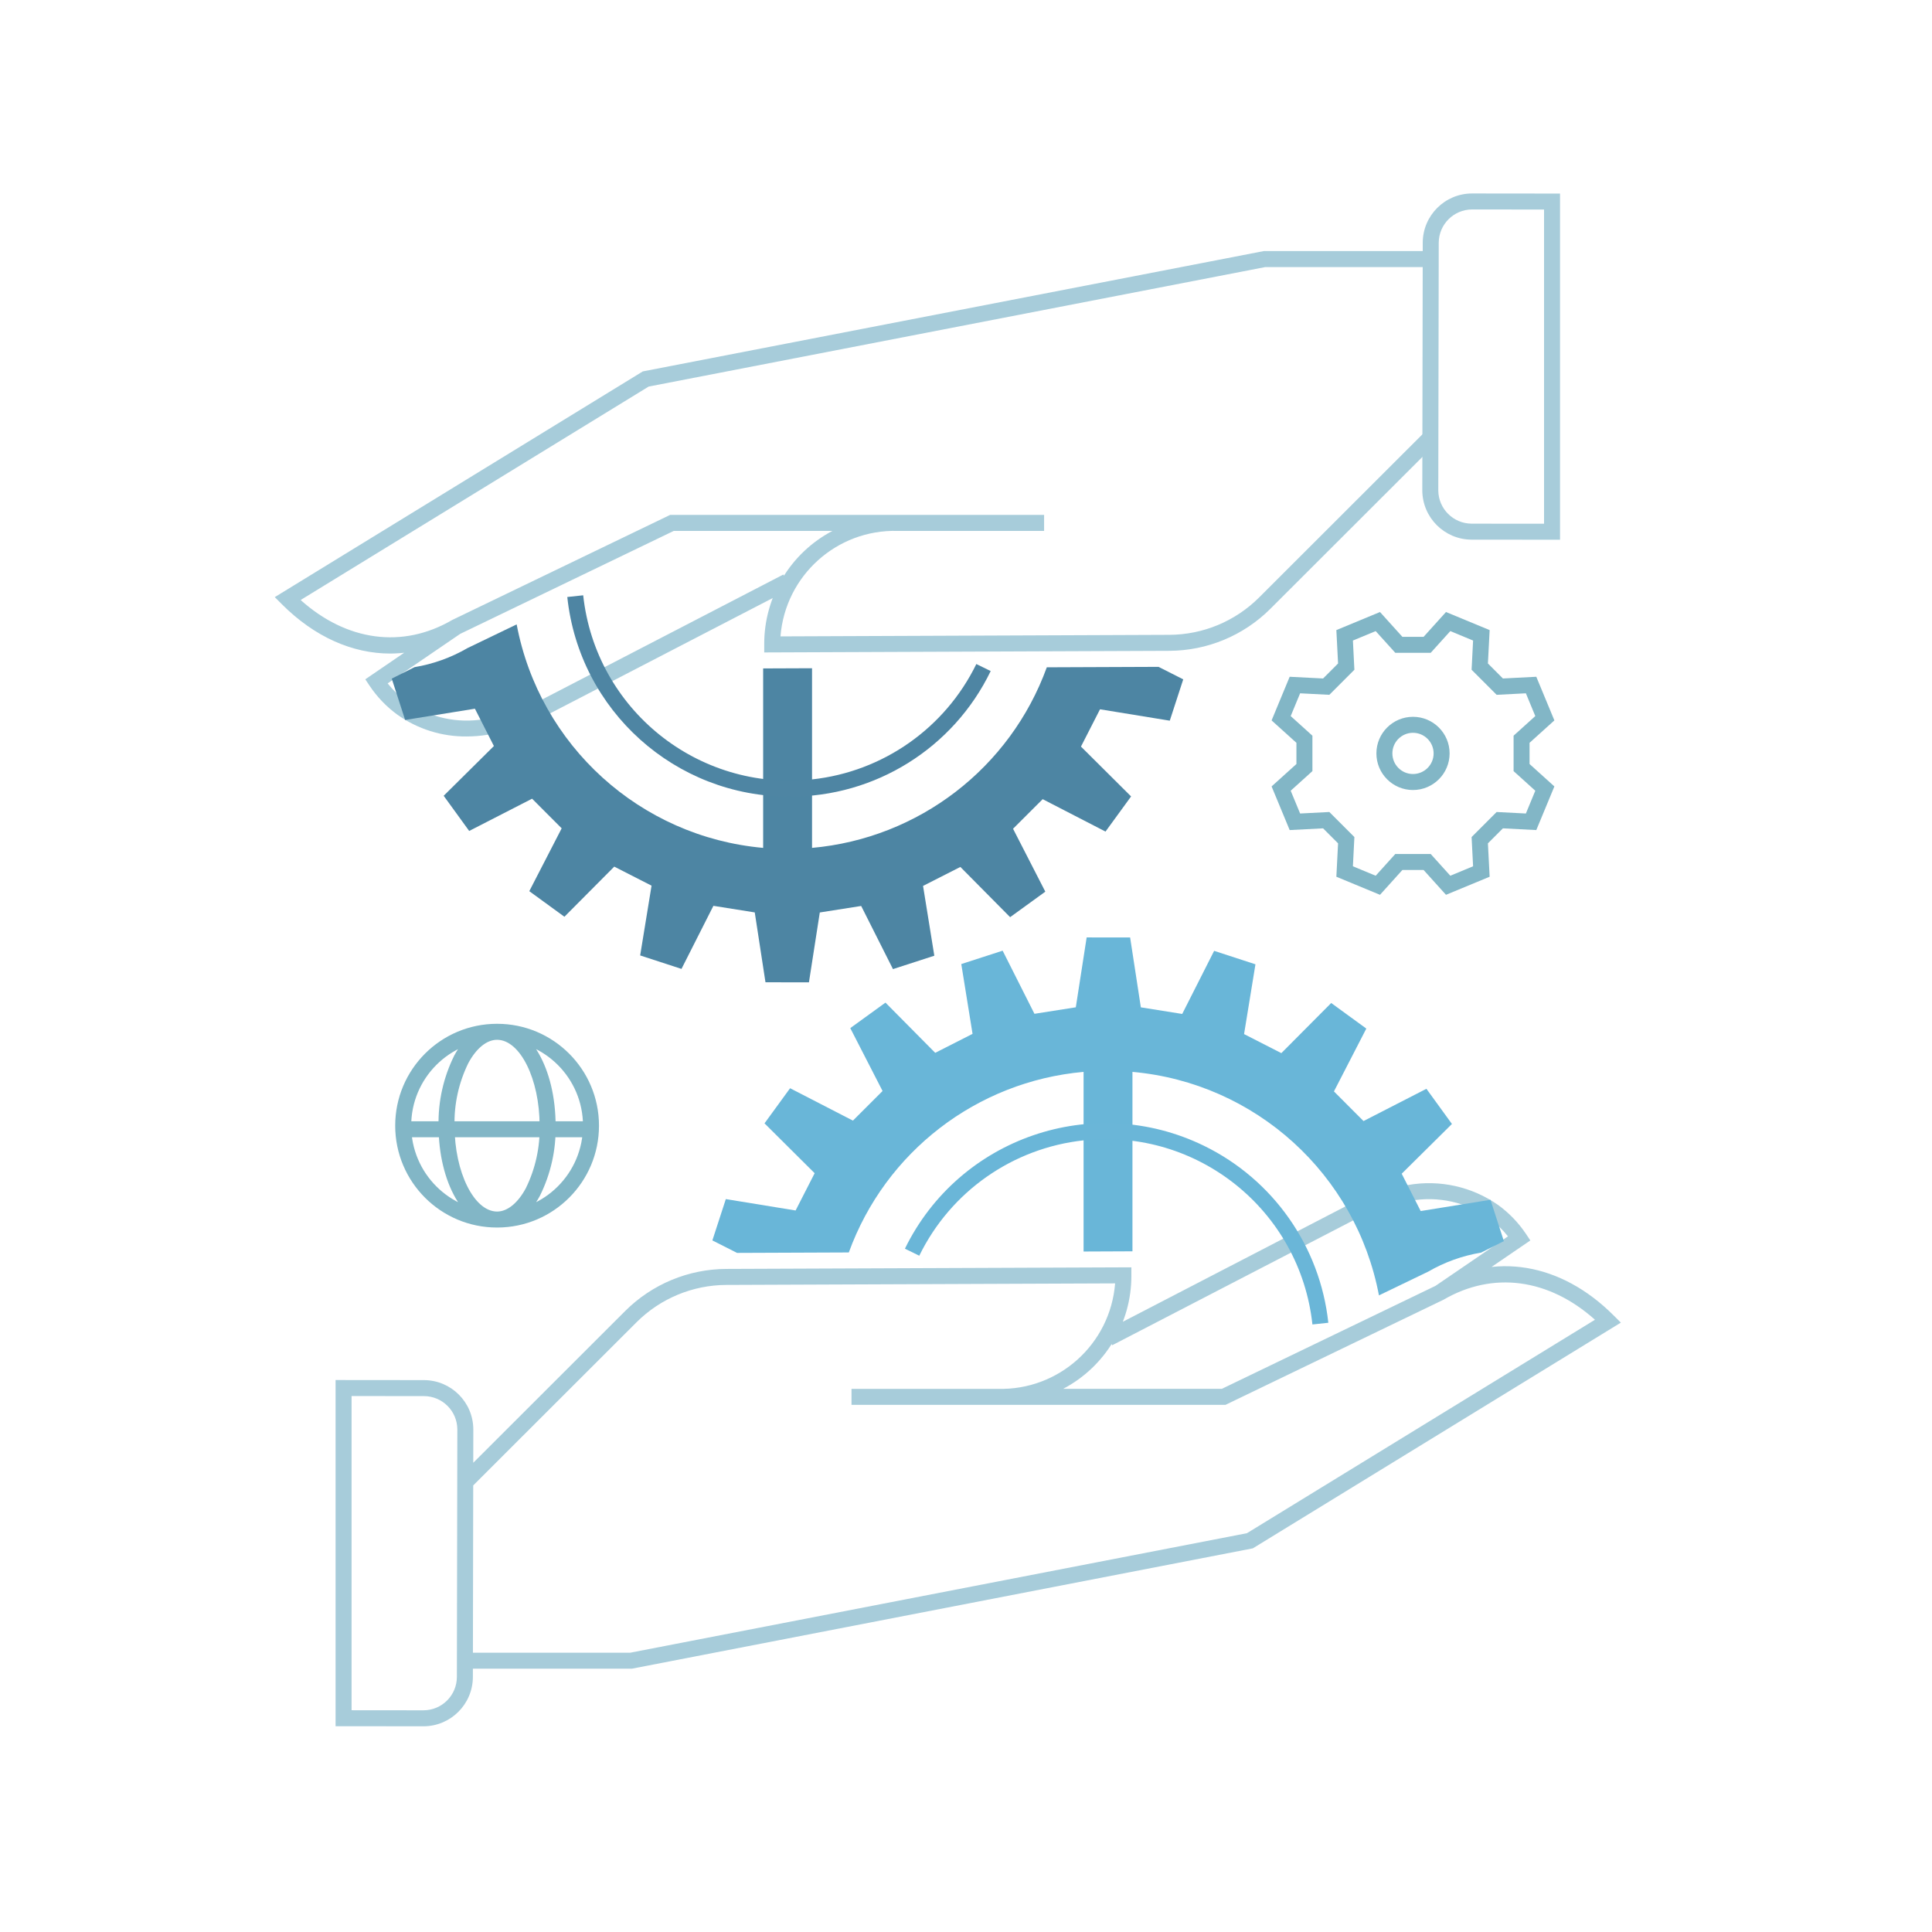 <svg xmlns="http://www.w3.org/2000/svg" width="250" height="250" viewBox="0 0 250 250"><path fill="#A7CCDA" d="M50.503 84.57c-4.907 0-9.807-2.158-14.022-6.375l-.926-.927 47.623-29.207.183-.036 80.171-15.536h21.784v2.069h-21.588l-79.791 15.463-45.034 27.62c5.956 5.337 13.204 6.321 19.608 2.586l28.204-13.599h48.391v2.07h-18.949c-7.881-.207-14.544 5.792-15.163 13.651l50.312-.202c4.352-.015 8.523-1.748 11.606-4.819l21.555-21.533 1.461 1.464-21.555 21.532c-3.469 3.458-8.164 5.407-13.064 5.425l-52.419.209v-1.039c-.024-6.159 3.378-11.821 8.83-14.689h-20.532l-27.704 13.356c-2.716 1.626-5.817 2.494-8.981 2.517M60.384 95.297c-3.208.032-6.342-.952-8.955-2.812-1.408-1.023-2.624-2.287-3.592-3.732l-.568-.851 11.183-7.636 1.166 1.71-9.456 6.456c.718.903 1.555 1.704 2.487 2.384 2.936 2.048 6.565 2.848 10.089 2.221 2.175-.354 4.291-1.007 6.286-1.938l32.345-16.757.954 1.837-32.387 16.776c-2.177 1.021-4.488 1.736-6.863 2.124-.889.145-1.789.218-2.689.218"/><path fill="#A7CCDA" d="M190.486 27.104c-2.375.006-4.298 1.926-4.314 4.3v.001l-.058 32.047c.011 2.376 1.936 4.299 4.312 4.309l9.373.009v-40.656l-9.309-.009h-.004zm11.381 42.737l-11.442-.01c-3.52-.012-6.369-2.863-6.38-6.382l.058-32.048c.012-3.518 2.866-6.365 6.384-6.366h.008l11.373.012v44.794z"/><path fill="#4D85A3" d="M135.456 86.349c-4.731 13.025-16.575 22.135-30.378 23.367v-23.246l-6.326.025v23.221c-15.904-1.421-28.93-13.231-31.896-28.92l-6.37 3.07c-2.113 1.228-4.432 2.061-6.842 2.462l-2.952 1.486 1.733 5.349 9.03-1.457 2.456 4.83-6.499 6.438 3.301 4.551 8.14-4.174 3.828 3.834-4.191 8.132 4.546 3.309 6.449-6.486 4.826 2.465-1.473 9.028 5.346 1.743 4.13-8.163 5.351.853 1.388 9.042 5.624.004 1.405-9.039c2.733-.431 2.619-.413 5.354-.842l4.115 8.17 5.35-1.732-1.458-9.033 4.829-2.455 6.438 6.5 4.553-3.301-4.175-8.14c1.957-1.955 1.874-1.873 3.835-3.828l8.131 4.192 3.309-4.546-6.486-6.451 2.465-4.825 9.027 1.473c1.009-3.092.735-2.254 1.742-5.347l-3.195-1.617-14.46.058z"/><path fill="#4E85A3" d="M102.184 103.081c-14.791.031-27.215-11.12-28.777-25.829l2.058-.221c1.6 14.758 14.862 25.424 29.62 23.824 9.179-.996 17.203-6.632 21.253-14.929l1.858.909c-4.822 9.972-14.938 16.288-26.012 16.246"/><path fill="#A7CCDA" d="M81.763 215.928h-21.787v-2.071h21.588l79.79-15.462 45.034-27.619c-5.957-5.34-13.205-6.321-19.607-2.587l-28.203 13.599h-48.392v-2.07h18.95c7.878.208 14.541-5.79 15.16-13.649l-50.311.201c-4.353.016-8.523 1.747-11.606 4.82l-21.552 21.53-1.463-1.464 21.554-21.532c3.472-3.457 8.166-5.405 13.063-5.426l52.42-.208v1.037c.026 6.16-3.377 11.823-8.829 14.689h20.532l27.706-13.354c7.544-4.401 16.17-2.973 22.999 3.859l.93.926-47.623 29.208-.183.036-80.17 15.537zM143.922 174.073l-.949-1.834 32.382-16.78c2.18-1.02 4.491-1.734 6.866-2.122 4.073-.718 8.261.218 11.644 2.593 1.406 1.022 2.622 2.286 3.591 3.731l.568.853-11.181 7.636-1.168-1.708 9.456-6.459c-.716-.902-1.555-1.702-2.487-2.381-2.936-2.051-6.564-2.851-10.09-2.225-2.175.355-4.289 1.009-6.284 1.938l-32.348 16.758zM45.493 221.303l9.307.009h.006c2.375-.008 4.298-1.926 4.315-4.3v-.002l.059-32.047c-.013-2.375-1.938-4.299-4.312-4.308l-9.374-.01v40.658zm9.313 2.078h-.007l-11.375-.011v-44.795l11.444.011c3.519.011 6.369 2.862 6.379 6.381l-.057 32.048c-.018 3.515-2.869 6.359-6.384 6.366z"/><path fill="#69B6D8" d="M109.836 162.067c4.732-13.026 16.574-22.137 30.378-23.366v23.245l6.325-.027v-23.218c15.906 1.419 28.93 13.231 31.896 28.92l6.37-3.071c2.114-1.226 4.432-2.062 6.842-2.46l2.952-1.488-1.731-5.35-9.032 1.457-2.456-4.831 6.5-6.438-3.302-4.551-8.14 4.175-3.827-3.835 4.189-8.132-4.544-3.308-6.451 6.486-4.824-2.465 1.473-9.029-5.346-1.742-4.131 8.165c-2.733-.438-2.617-.419-5.352-.854l-1.388-9.042-5.625-.005-1.404 9.041-5.352.842-4.116-8.169-5.351 1.732 1.458 9.032c-2.467 1.253-2.364 1.199-4.831 2.455l-6.437-6.498-4.554 3.299 4.178 8.139c-1.96 1.955-1.878 1.874-3.836 3.831l-8.131-4.191-3.309 4.545 6.487 6.452-2.465 4.823-9.029-1.474-1.741 5.348 3.194 1.615 14.463-.058z"/><path fill="#6AB6D8" d="M169.827 171.384c-1.599-14.758-14.862-25.425-29.619-23.822-9.179.996-17.203 6.632-21.253 14.926l-1.859-.908c7.015-14.366 24.348-20.324 38.713-13.309 8.936 4.364 15.005 13.008 16.077 22.894l-2.059.219z"/><path fill="#82B6C6" d="M64.322 134.549h-.004c-6.138.001-11.111 4.978-11.109 11.114.001 6.136 4.978 11.112 11.115 11.11h.007c6.136-.002 11.11-4.979 11.109-11.117-.003-6.137-4.981-11.109-11.118-11.107m.001 24.294c-7.28.002-13.182-5.898-13.184-13.178-.003-7.281 5.896-13.184 13.177-13.186h.006c7.281-.004 13.184 5.897 13.187 13.177s-5.896 13.184-13.177 13.187h-.009zM64.317 134.549h-.001c-1.33 0-2.683 1.099-3.714 3.016-1.237 2.517-1.851 5.295-1.786 8.099.004 6.022 2.527 11.11 5.511 11.11h.001c1.329-.001 2.682-1.101 3.713-3.016 1.238-2.518 1.852-5.297 1.785-8.1-.003-6.025-2.525-11.109-5.509-11.109m.01 24.294c-4.246 0-7.576-5.788-7.58-13.178-.064-3.146.635-6.263 2.035-9.083 1.423-2.643 3.388-4.103 5.532-4.103h.004c4.246 0 7.575 5.786 7.579 13.177.065 3.146-.633 6.261-2.034 9.08-1.422 2.646-3.388 4.105-5.533 4.106h-.003zM52.479 145.093h23.794v2.067h-23.794zM180.551 110.507h4.581l2.538 2.812 2.947-1.222-.192-3.782 3.24-3.242 3.784.194 1.219-2.948-2.81-2.537v-4.584l2.81-2.537-1.219-2.947-3.784.194-3.24-3.243.192-3.78-2.947-1.221-2.538 2.81h-4.581l-2.539-2.81-2.947 1.221.192 3.78-3.24 3.243-3.782-.194-1.22 2.947 2.81 2.537v4.584l-2.81 2.537 1.22 2.948 3.782-.194 3.24 3.242-.192 3.782 2.947 1.222 2.539-2.812zm6.559 5.281l-2.898-3.212h-2.743l-2.899 3.212-5.646-2.338.222-4.322-1.94-1.941-4.323.223-2.339-5.646 3.213-2.901v-2.743l-3.213-2.9 2.339-5.646 4.323.221 1.94-1.941-.222-4.32 5.646-2.339 2.899 3.212h2.743l2.898-3.212 5.649 2.339-.223 4.32 1.94 1.941 4.321-.221 2.339 5.646-3.212 2.9v2.743l3.212 2.901-2.339 5.646-4.321-.223-1.94 1.941.223 4.322-5.649 2.338zM182.841 94.823c-1.475 0-2.668 1.194-2.668 2.667 0 1.474 1.196 2.667 2.668 2.667 1.473 0 2.669-1.194 2.669-2.667-.002-1.473-1.198-2.665-2.669-2.667m0 7.405c-2.617 0-4.736-2.121-4.736-4.737s2.119-4.736 4.736-4.736 4.737 2.121 4.737 4.736c-.003 2.615-2.121 4.733-4.737 4.737"/></svg>